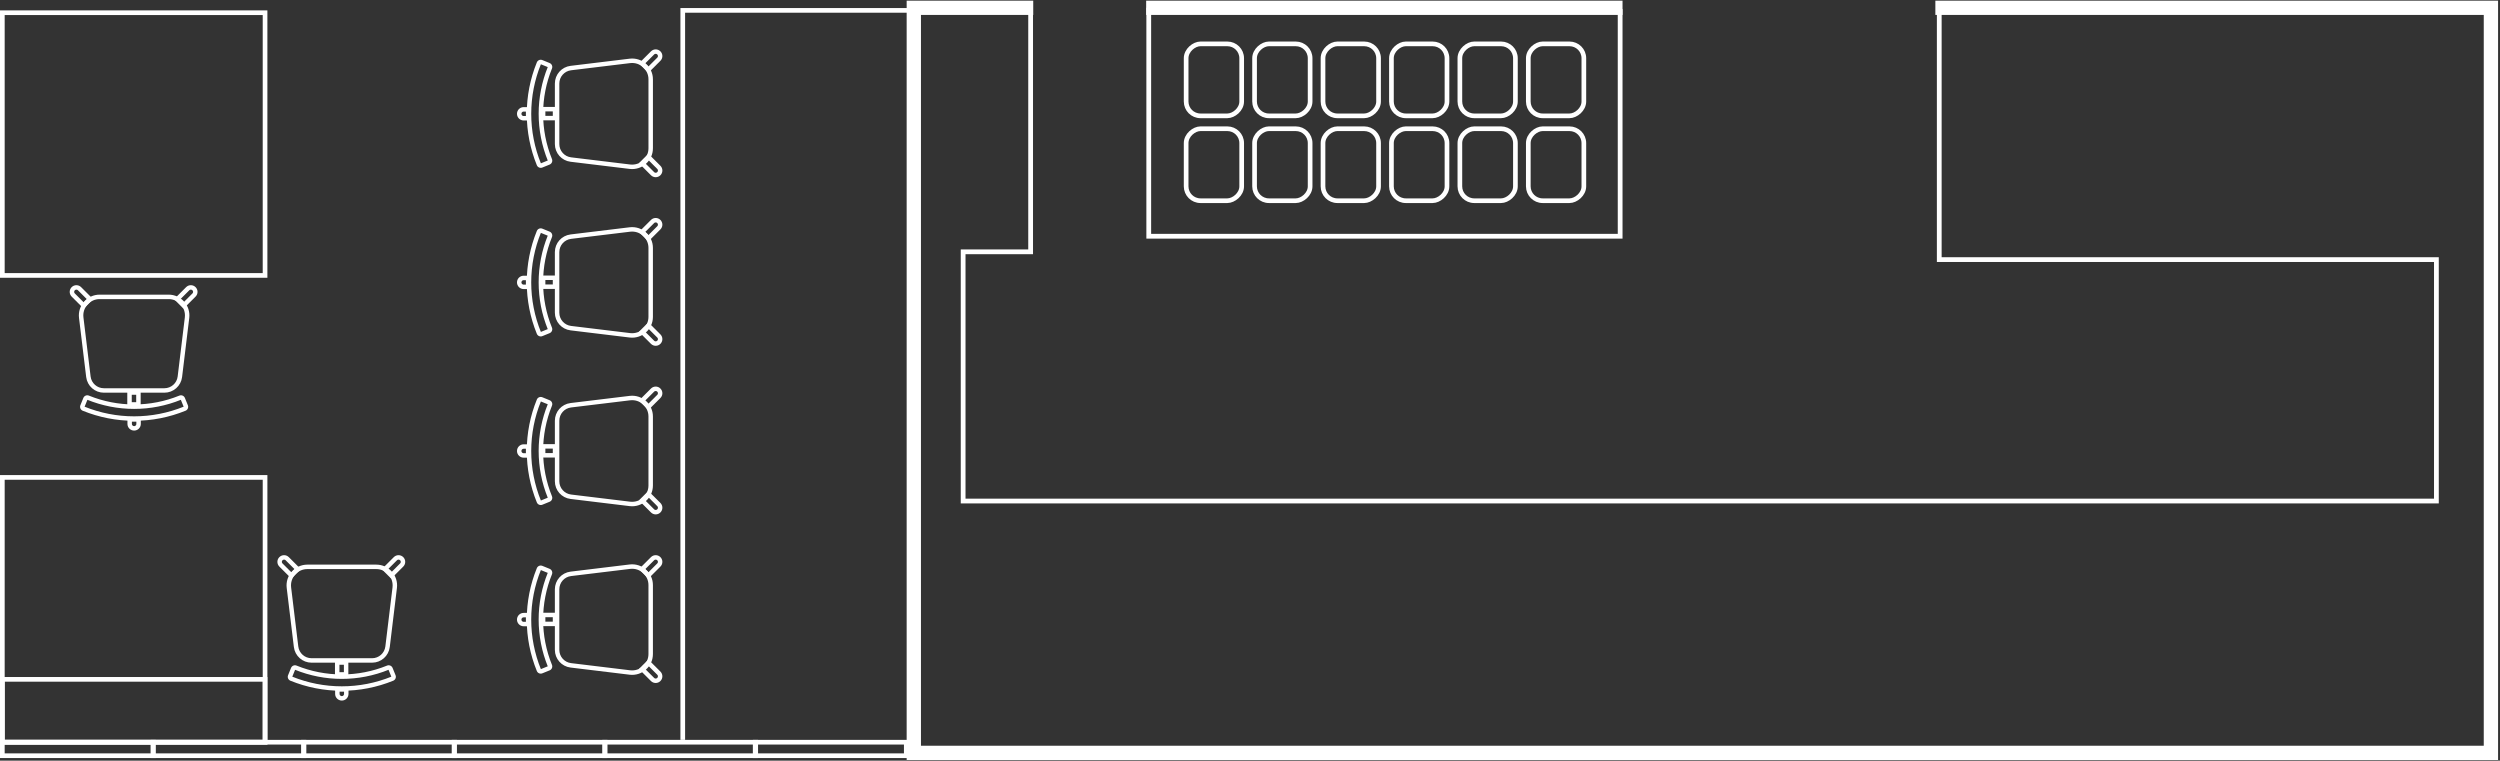 <svg width="963" height="293" viewBox="0 0 963 293" fill="none" xmlns="http://www.w3.org/2000/svg">
<rect x="0" y="0" width="963" height="293" fill="#333333" stroke="none"/>
<rect x="456.9" y="77.313" width="27.724" height="21.397" rx="5.53" transform="rotate(-90 456.9 77.313)" stroke="white" stroke-width="1.8"/>
<rect x="483.261" y="77.313" width="27.724" height="21.397" rx="5.53" transform="rotate(-90 483.261 77.313)" stroke="white" stroke-width="1.8"/>
<rect x="509.623" y="77.313" width="27.724" height="21.397" rx="5.53" transform="rotate(-90 509.623 77.313)" stroke="white" stroke-width="1.8"/>
<rect x="535.982" y="77.313" width="27.724" height="21.397" rx="5.53" transform="rotate(-90 535.982 77.313)" stroke="white" stroke-width="1.8"/>
<rect x="562.343" y="77.313" width="27.724" height="21.397" rx="5.53" transform="rotate(-90 562.343 77.313)" stroke="white" stroke-width="1.8"/>
<rect x="588.703" y="77.313" width="27.724" height="21.397" rx="5.53" transform="rotate(-90 588.703 77.313)" stroke="white" stroke-width="1.8"/>
<rect x="456.9" y="44.623" width="27.724" height="21.397" rx="5.53" transform="rotate(-90 456.9 44.623)" stroke="white" stroke-width="1.8"/>
<rect x="483.261" y="44.623" width="27.724" height="21.397" rx="5.53" transform="rotate(-90 483.261 44.623)" stroke="white" stroke-width="1.8"/>
<rect x="535.982" y="44.623" width="27.724" height="21.397" rx="5.53" transform="rotate(-90 535.982 44.623)" stroke="white" stroke-width="1.8"/>
<rect x="562.343" y="44.623" width="27.724" height="21.397" rx="5.53" transform="rotate(-90 562.343 44.623)" stroke="white" stroke-width="1.8"/>
<rect x="588.703" y="44.623" width="27.724" height="21.397" rx="5.53" transform="rotate(-90 588.703 44.623)" stroke="white" stroke-width="1.8"/>
<rect x="509.623" y="44.623" width="27.724" height="21.397" rx="5.53" transform="rotate(-90 509.623 44.623)" stroke="white" stroke-width="1.8"/>
<path d="M250.649 30.56L250.649 57.114C250.649 61.406 246.896 64.732 242.635 64.216L219.881 61.458C216.864 61.092 214.596 58.531 214.596 55.492L214.596 32.181C214.596 29.142 216.864 26.582 219.881 26.216L242.635 23.458C246.896 22.942 250.649 26.267 250.649 30.56Z" stroke="white" stroke-width="1.717"/>
<path d="M209.993 63.165L209.67 62.37L209.669 62.37L209.993 63.165ZM207.583 63.315L208.378 62.992L208.378 62.992L207.583 63.315ZM203.771 43.835L202.913 43.835L202.913 43.835L203.771 43.835ZM207.583 24.354L206.788 24.03L206.788 24.03L207.583 24.354ZM211.823 26.079L212.618 26.403L212.618 26.403L211.823 26.079ZM208.35 43.835L207.491 43.835L207.491 43.835L208.35 43.835ZM211.823 61.59L212.618 61.266L212.618 61.266L211.823 61.59ZM211.4 62.593L211.077 61.797L211.4 62.593ZM208.585 23.931L208.909 23.136L208.585 23.931ZM208.586 63.738L208.262 62.943L208.586 63.738ZM209.993 63.165L209.669 62.37L208.262 62.943L208.586 63.738L208.91 64.533L210.317 63.96L209.993 63.165ZM207.583 63.315L208.378 62.992C205.903 56.909 204.63 50.403 204.63 43.835L203.771 43.835L202.913 43.835C202.913 50.624 204.229 57.35 206.788 63.639L207.583 63.315ZM203.771 43.835L204.63 43.835C204.63 37.267 205.903 30.761 208.378 24.677L207.583 24.354L206.788 24.03C204.229 30.319 202.913 37.045 202.913 43.835L203.771 43.835ZM208.585 23.931L208.262 24.726L211.077 25.871L211.4 25.076L211.724 24.281L208.909 23.136L208.585 23.931ZM211.823 26.079L211.028 25.756C208.692 31.497 207.491 37.637 207.491 43.835L208.35 43.835L209.208 43.835C209.208 37.859 210.366 31.938 212.618 26.403L211.823 26.079ZM208.35 43.835L207.491 43.835C207.491 50.033 208.692 56.172 211.028 61.913L211.823 61.59L212.618 61.266C210.366 55.731 209.208 49.811 209.208 43.835L208.35 43.835ZM211.4 62.593L211.077 61.797L209.67 62.37L209.993 63.165L210.317 63.96L211.724 63.388L211.4 62.593ZM211.823 61.59L211.028 61.913C211.01 61.868 211.031 61.816 211.077 61.797L211.4 62.593L211.724 63.388C212.557 63.049 212.957 62.099 212.618 61.266L211.823 61.59ZM207.583 24.354L208.378 24.677C208.359 24.723 208.307 24.745 208.262 24.726L208.585 23.931L208.909 23.136C208.076 22.797 207.127 23.198 206.788 24.03L207.583 24.354ZM211.4 25.076L211.077 25.871C211.031 25.853 211.01 25.801 211.028 25.756L211.823 26.079L212.618 26.403C212.957 25.57 212.557 24.62 211.724 24.281L211.4 25.076ZM208.586 63.738L208.262 62.943C208.308 62.925 208.36 62.946 208.378 62.992L207.583 63.315L206.788 63.639C207.127 64.472 208.077 64.872 208.91 64.533L208.586 63.738Z" fill="white"/>
<rect x="213.795" y="42.059" width="3.434" height="4.578" transform="rotate(90 213.795 42.059)" stroke="white" stroke-width="1.717"/>
<path d="M251.358 20.382C252.029 19.712 253.116 19.712 253.786 20.382C254.457 21.052 254.457 22.14 253.786 22.81L249.749 26.847L247.321 24.419L251.358 20.382Z" stroke="white" stroke-width="1.717"/>
<path d="M251.358 66.897C252.029 67.568 253.116 67.568 253.786 66.897C254.457 66.227 254.457 65.14 253.786 64.469L249.749 60.432L247.321 62.86L251.358 66.897Z" stroke="white" stroke-width="1.717"/>
<path d="M203.436 42.117L203.436 45.551L201.719 45.551C200.77 45.551 200.002 44.782 200.002 43.834C200.002 42.886 200.77 42.117 201.719 42.117L203.436 42.117Z" stroke="white" stroke-width="1.717"/>
<path d="M250.646 95.503L250.646 122.058C250.645 126.35 246.892 129.676 242.631 129.159L219.877 126.401C216.86 126.036 214.592 123.474 214.592 120.436L214.592 97.124C214.592 94.085 216.86 91.525 219.877 91.159L242.631 88.401C246.892 87.885 250.646 91.211 250.646 95.503Z" stroke="white" stroke-width="1.717"/>
<path d="M209.989 128.108L209.666 127.313L209.666 127.313L209.989 128.108ZM207.579 128.259L208.374 127.935L208.374 127.935L207.579 128.259ZM203.768 108.778L202.909 108.778L202.909 108.778L203.768 108.778ZM207.579 89.297L206.784 88.973L206.784 88.973L207.579 89.297ZM211.819 91.022L212.614 91.346L212.614 91.346L211.819 91.022ZM208.346 108.778L207.487 108.778L207.487 108.778L208.346 108.778ZM211.819 126.533L212.614 126.21L212.614 126.21L211.819 126.533ZM211.396 127.536L211.073 126.741L211.396 127.536ZM208.581 88.875L208.905 88.079L208.581 88.875ZM208.582 128.681L208.258 127.886L208.582 128.681ZM209.989 128.108L209.666 127.313L208.258 127.886L208.582 128.681L208.906 129.476L210.313 128.903L209.989 128.108ZM207.579 128.259L208.374 127.935C205.899 121.852 204.626 115.346 204.626 108.778L203.768 108.778L202.909 108.778C202.909 115.568 204.225 122.294 206.784 128.582L207.579 128.259ZM203.768 108.778L204.626 108.778C204.626 102.211 205.899 95.704 208.374 89.62L207.579 89.297L206.784 88.973C204.225 95.262 202.909 101.989 202.909 108.778L203.768 108.778ZM208.581 88.875L208.258 89.67L211.073 90.815L211.396 90.02L211.72 89.224L208.905 88.079L208.581 88.875ZM211.819 91.022L211.024 90.699C208.688 96.44 207.487 102.58 207.487 108.778L208.346 108.778L209.204 108.778C209.204 102.802 210.362 96.881 212.614 91.346L211.819 91.022ZM208.346 108.778L207.487 108.778C207.487 114.976 208.688 121.116 211.024 126.857L211.819 126.533L212.614 126.21C210.362 120.674 209.204 114.754 209.204 108.778L208.346 108.778ZM211.396 127.536L211.073 126.741L209.666 127.313L209.989 128.108L210.313 128.904L211.72 128.331L211.396 127.536ZM211.819 126.533L211.024 126.857C211.006 126.811 211.028 126.759 211.073 126.741L211.396 127.536L211.72 128.331C212.553 127.992 212.953 127.043 212.614 126.21L211.819 126.533ZM207.579 89.297L208.374 89.621C208.355 89.666 208.303 89.688 208.258 89.67L208.581 88.875L208.905 88.079C208.072 87.741 207.123 88.141 206.784 88.973L207.579 89.297ZM211.396 90.02L211.073 90.815C211.028 90.796 211.006 90.744 211.024 90.699L211.819 91.022L212.614 91.346C212.953 90.513 212.553 89.563 211.72 89.224L211.396 90.02ZM208.582 128.681L208.258 127.886C208.304 127.868 208.356 127.89 208.374 127.935L207.579 128.259L206.784 128.582C207.123 129.415 208.073 129.816 208.906 129.476L208.582 128.681Z" fill="white"/>
<rect x="213.793" y="107.002" width="3.434" height="4.578" transform="rotate(90 213.793 107.002)" stroke="white" stroke-width="1.717"/>
<path d="M251.356 85.325C252.027 84.655 253.114 84.655 253.784 85.325C254.455 85.996 254.455 87.083 253.784 87.753L249.747 91.79L247.319 89.362L251.356 85.325Z" stroke="white" stroke-width="1.717"/>
<path d="M251.356 131.841C252.027 132.511 253.114 132.511 253.784 131.841C254.455 131.17 254.455 130.083 253.784 129.413L249.747 125.376L247.319 127.804L251.356 131.841Z" stroke="white" stroke-width="1.717"/>
<path d="M203.432 107.061L203.432 110.494L201.715 110.494C200.767 110.494 199.998 109.726 199.998 108.777C199.998 107.829 200.767 107.061 201.715 107.061L203.432 107.061Z" stroke="white" stroke-width="1.717"/>
<path d="M38.392 114.354H64.946C69.238 114.355 72.564 118.108 72.048 122.369L69.29 145.123C68.924 148.14 66.363 150.408 63.324 150.408H40.013C36.974 150.408 34.414 148.14 34.048 145.123L31.29 122.369C30.774 118.108 34.099 114.354 38.392 114.354Z" stroke="white" stroke-width="1.717"/>
<path d="M70.996 155.01L70.201 155.333L70.201 155.333L70.996 155.01ZM71.147 157.42L70.823 156.625L70.823 156.625L71.147 157.42ZM51.666 161.231V162.09H51.666L51.666 161.231ZM32.185 157.42L31.861 158.215L31.861 158.215L32.185 157.42ZM33.91 153.18L34.234 152.385L34.234 152.385L33.91 153.18ZM51.666 156.653V157.512H51.666L51.666 156.653ZM69.421 153.18L69.097 152.385L69.097 152.385L69.421 153.18ZM32.907 153.603L32.112 153.279L32.907 153.603ZM71.569 156.417L70.774 156.741L71.569 156.417ZM70.996 155.01L70.201 155.333L70.774 156.741L71.569 156.417L72.364 156.093L71.791 154.686L70.996 155.01ZM71.147 157.42L70.823 156.625C64.74 159.1 58.234 160.373 51.666 160.373L51.666 161.231L51.666 162.09C58.456 162.09 65.181 160.774 71.47 158.215L71.147 157.42ZM51.666 161.231V160.373C45.098 160.373 38.592 159.1 32.508 156.625L32.185 157.42L31.861 158.215C38.15 160.774 44.876 162.09 51.666 162.09V161.231ZM31.762 156.418L32.557 156.741L33.703 153.926L32.907 153.603L32.112 153.279L30.967 156.094L31.762 156.418ZM33.91 153.18L33.587 153.975C39.328 156.311 45.468 157.512 51.666 157.512V156.653V155.795C45.69 155.795 39.769 154.637 34.234 152.385L33.91 153.18ZM51.666 156.653L51.666 157.512C57.864 157.512 64.004 156.311 69.744 153.975L69.421 153.18L69.097 152.385C63.562 154.637 57.642 155.795 51.666 155.795L51.666 156.653ZM70.424 153.603L69.629 153.926L70.201 155.333L70.996 155.01L71.791 154.686L71.219 153.279L70.424 153.603ZM69.421 153.18L69.744 153.975C69.699 153.993 69.647 153.971 69.629 153.926L70.424 153.603L71.219 153.279C70.88 152.446 69.93 152.046 69.097 152.385L69.421 153.18ZM32.185 157.42L32.508 156.625C32.554 156.644 32.576 156.696 32.557 156.741L31.762 156.418L30.967 156.094C30.629 156.927 31.029 157.876 31.861 158.215L32.185 157.42ZM32.907 153.603L33.703 153.926C33.684 153.971 33.632 153.993 33.587 153.975L33.91 153.18L34.234 152.385C33.401 152.046 32.451 152.446 32.112 153.279L32.907 153.603ZM71.569 156.417L70.774 156.741C70.755 156.695 70.777 156.643 70.823 156.625L71.147 157.42L71.47 158.215C72.303 157.876 72.703 156.926 72.364 156.093L71.569 156.417Z" fill="white"/>
<rect x="49.891" y="151.207" width="3.434" height="4.578" stroke="white" stroke-width="1.717"/>
<path d="M28.214 113.644C27.544 112.973 27.544 111.886 28.214 111.216C28.884 110.545 29.971 110.545 30.642 111.216L34.679 115.253L32.251 117.681L28.214 113.644Z" stroke="white" stroke-width="1.717"/>
<path d="M74.729 113.644C75.4 112.973 75.4 111.886 74.729 111.216C74.059 110.545 72.972 110.545 72.301 111.216L68.264 115.253L70.692 117.681L74.729 113.644Z" stroke="white" stroke-width="1.717"/>
<path d="M49.949 161.568H53.383V163.285C53.383 164.233 52.614 165.002 51.666 165.002C50.718 165.002 49.949 164.233 49.949 163.285V161.568Z" stroke="white" stroke-width="1.717"/>
<path d="M118.392 218.353H144.946C149.238 218.353 152.564 222.106 152.048 226.367L149.29 249.121C148.924 252.138 146.363 254.406 143.324 254.406H120.013C116.974 254.406 114.414 252.138 114.048 249.121L111.29 226.367C110.774 222.106 114.099 218.353 118.392 218.353Z" stroke="white" stroke-width="1.717"/>
<path d="M150.996 259.008L150.201 259.331L150.201 259.332L150.996 259.008ZM151.146 261.418L150.823 260.623L150.823 260.623L151.146 261.418ZM131.666 265.229V266.088H131.666L131.666 265.229ZM112.185 261.418L111.861 262.213L111.861 262.213L112.185 261.418ZM113.91 257.178L114.234 256.383L114.234 256.383L113.91 257.178ZM131.666 260.651V261.51H131.666L131.666 260.651ZM149.421 257.178L149.097 256.383L149.097 256.383L149.421 257.178ZM112.907 257.601L112.112 257.277L112.907 257.601ZM151.569 260.415L150.774 260.739L151.569 260.415ZM150.996 259.008L150.201 259.332L150.774 260.739L151.569 260.415L152.364 260.091L151.791 258.684L150.996 259.008ZM151.146 261.418L150.823 260.623C144.74 263.098 138.234 264.371 131.666 264.371L131.666 265.229L131.666 266.088C138.455 266.088 145.181 264.772 151.47 262.213L151.146 261.418ZM131.666 265.229V264.371C125.098 264.371 118.592 263.098 112.508 260.623L112.185 261.418L111.861 262.213C118.15 264.772 124.876 266.088 131.666 266.088V265.229ZM111.762 260.416L112.557 260.739L113.702 257.924L112.907 257.601L112.112 257.277L110.967 260.092L111.762 260.416ZM113.91 257.178L113.587 257.973C119.328 260.309 125.468 261.51 131.666 261.51V260.651V259.793C125.69 259.793 119.769 258.635 114.234 256.383L113.91 257.178ZM131.666 260.651L131.666 261.51C137.864 261.51 144.004 260.309 149.744 257.973L149.421 257.178L149.097 256.383C143.562 258.635 137.642 259.793 131.666 259.793L131.666 260.651ZM150.424 257.601L149.629 257.924L150.201 259.331L150.996 259.008L151.791 258.684L151.219 257.277L150.424 257.601ZM149.421 257.178L149.744 257.973C149.699 257.991 149.647 257.97 149.629 257.924L150.424 257.601L151.219 257.277C150.88 256.444 149.93 256.044 149.097 256.383L149.421 257.178ZM112.185 261.418L112.508 260.623C112.554 260.642 112.576 260.694 112.557 260.739L111.762 260.416L110.967 260.092C110.629 260.925 111.029 261.874 111.861 262.213L112.185 261.418ZM112.907 257.601L113.702 257.924C113.684 257.97 113.632 257.991 113.587 257.973L113.91 257.178L114.234 256.383C113.401 256.044 112.451 256.444 112.112 257.277L112.907 257.601ZM151.569 260.415L150.774 260.739C150.756 260.693 150.777 260.641 150.823 260.623L151.146 261.418L151.47 262.213C152.303 261.874 152.703 260.924 152.364 260.091L151.569 260.415Z" fill="white"/>
<rect x="129.891" y="255.205" width="3.434" height="4.578" stroke="white" stroke-width="1.717"/>
<path d="M108.214 217.642C107.544 216.971 107.544 215.884 108.214 215.214C108.884 214.543 109.972 214.543 110.642 215.214L114.679 219.251L112.251 221.679L108.214 217.642Z" stroke="white" stroke-width="1.717"/>
<path d="M154.729 217.642C155.4 216.971 155.4 215.884 154.729 215.214C154.059 214.543 152.972 214.543 152.301 215.214L148.264 219.251L150.692 221.679L154.729 217.642Z" stroke="white" stroke-width="1.717"/>
<path d="M129.949 265.566H133.383V267.283C133.383 268.231 132.614 269 131.666 269C130.718 269 129.949 268.231 129.949 267.283V265.566Z" stroke="white" stroke-width="1.717"/>
<path d="M250.647 160.446L250.647 187.001C250.647 191.293 246.894 194.619 242.633 194.103L219.879 191.345C216.862 190.979 214.594 188.418 214.594 185.379L214.594 162.067C214.594 159.029 216.862 156.468 219.879 156.103L242.633 153.345C246.894 152.828 250.647 156.154 250.647 160.446Z" stroke="white" stroke-width="1.717"/>
<path d="M209.991 193.052L209.668 192.257L209.667 192.257L209.991 193.052ZM207.581 193.202L208.376 192.879L208.376 192.879L207.581 193.202ZM203.77 173.722L202.911 173.722L202.911 173.722L203.77 173.722ZM207.581 154.24L206.786 153.916L206.786 153.917L207.581 154.24ZM211.821 155.966L212.616 156.289L212.616 156.289L211.821 155.966ZM208.348 173.722L207.489 173.722L207.489 173.722L208.348 173.722ZM211.821 191.477L212.616 191.153L212.616 191.153L211.821 191.477ZM211.398 192.479L211.075 191.684L211.398 192.479ZM211.398 154.963L211.722 154.168L211.398 154.963ZM208.584 193.625L208.26 192.83L208.584 193.625ZM209.991 193.052L209.667 192.257L208.26 192.83L208.584 193.625L208.908 194.42L210.315 193.847L209.991 193.052ZM207.581 193.202L208.376 192.879C205.901 186.795 204.628 180.289 204.628 173.722L203.77 173.722L202.911 173.722C202.911 180.511 204.227 187.237 206.786 193.526L207.581 193.202ZM203.77 173.722L204.628 173.722C204.628 167.154 205.901 160.647 208.376 154.564L207.581 154.24L206.786 153.917C204.227 160.206 202.911 166.932 202.911 173.722L203.77 173.722ZM208.583 153.818L208.26 154.613L211.075 155.758L211.398 154.963L211.722 154.168L208.907 153.023L208.583 153.818ZM211.821 155.966L211.026 155.642C208.69 161.383 207.489 167.524 207.489 173.722L208.348 173.722L209.206 173.722C209.206 167.745 210.364 161.825 212.616 156.289L211.821 155.966ZM208.348 173.722L207.489 173.722C207.489 179.92 208.69 186.059 211.026 191.8L211.821 191.477L212.616 191.153C210.364 185.618 209.206 179.698 209.206 173.722L208.348 173.722ZM211.398 192.479L211.075 191.684L209.668 192.257L209.991 193.052L210.315 193.847L211.722 193.275L211.398 192.479ZM211.821 191.477L211.026 191.8C211.008 191.755 211.03 191.703 211.075 191.684L211.398 192.479L211.722 193.275C212.555 192.936 212.955 191.986 212.616 191.153L211.821 191.477ZM207.581 154.24L208.376 154.564C208.357 154.61 208.305 154.632 208.26 154.613L208.583 153.818L208.907 153.023C208.074 152.684 207.125 153.084 206.786 153.916L207.581 154.24ZM211.398 154.963L211.075 155.758C211.03 155.74 211.008 155.688 211.026 155.642L211.821 155.966L212.616 156.289C212.955 155.456 212.555 154.507 211.722 154.168L211.398 154.963ZM208.584 193.625L208.26 192.83C208.306 192.811 208.358 192.833 208.376 192.879L207.581 193.202L206.786 193.526C207.125 194.359 208.075 194.759 208.908 194.42L208.584 193.625Z" fill="white"/>
<rect x="213.795" y="171.945" width="3.434" height="4.578" transform="rotate(90 213.795 171.945)" stroke="white" stroke-width="1.717"/>
<path d="M251.358 150.269C252.029 149.598 253.116 149.598 253.786 150.269C254.457 150.939 254.457 152.026 253.786 152.697L249.749 156.734L247.321 154.306L251.358 150.269Z" stroke="white" stroke-width="1.717"/>
<path d="M251.358 196.784C252.029 197.455 253.116 197.455 253.786 196.784C254.457 196.114 254.457 195.027 253.786 194.356L249.749 190.319L247.321 192.747L251.358 196.784Z" stroke="white" stroke-width="1.717"/>
<path d="M203.436 172.004L203.436 175.438L201.719 175.438C200.77 175.438 200.002 174.669 200.002 173.721C200.002 172.773 200.77 172.004 201.719 172.004L203.436 172.004Z" stroke="white" stroke-width="1.717"/>
<path d="M250.646 225.39L250.646 251.944C250.645 256.236 246.892 259.562 242.631 259.046L219.877 256.288C216.86 255.922 214.592 253.361 214.592 250.322L214.592 227.011C214.592 223.972 216.86 221.412 219.877 221.046L242.631 218.288C246.892 217.772 250.646 221.097 250.646 225.39Z" stroke="white" stroke-width="1.717"/>
<path d="M209.989 257.997L209.666 257.202L209.666 257.202L209.989 257.997ZM207.579 258.147L208.374 257.824L208.374 257.824L207.579 258.147ZM203.768 238.667L202.909 238.667L202.909 238.667L203.768 238.667ZM207.579 219.186L206.784 218.862L206.784 218.862L207.579 219.186ZM211.819 220.911L212.614 221.235L212.614 221.235L211.819 220.911ZM208.346 238.667L207.487 238.667L207.487 238.667L208.346 238.667ZM211.819 256.422L212.614 256.098L212.614 256.098L211.819 256.422ZM211.396 257.425L211.073 256.63L211.396 257.425ZM211.396 219.908L211.72 219.113L211.396 219.908ZM208.582 258.57L208.258 257.775L208.582 258.57ZM209.989 257.997L209.666 257.202L208.258 257.775L208.582 258.57L208.906 259.365L210.313 258.792L209.989 257.997ZM207.579 258.147L208.374 257.824C205.899 251.741 204.626 245.235 204.626 238.667L203.768 238.667L202.909 238.667C202.909 245.456 204.225 252.182 206.784 258.471L207.579 258.147ZM203.768 238.667L204.626 238.667C204.626 232.099 205.899 225.593 208.374 219.509L207.579 219.186L206.784 218.862C204.225 225.151 202.909 231.877 202.909 238.667L203.768 238.667ZM208.581 218.763L208.258 219.558L211.073 220.703L211.396 219.908L211.72 219.113L208.905 217.968L208.581 218.763ZM211.819 220.911L211.024 220.588C208.688 226.329 207.487 232.469 207.487 238.667L208.346 238.667L209.204 238.667C209.204 232.691 210.362 226.77 212.614 221.235L211.819 220.911ZM208.346 238.667L207.487 238.667C207.487 244.865 208.688 251.005 211.024 256.745L211.819 256.422L212.614 256.098C210.362 250.563 209.204 244.643 209.204 238.667L208.346 238.667ZM211.396 257.425L211.073 256.63L209.666 257.202L209.989 257.997L210.313 258.792L211.72 258.22L211.396 257.425ZM211.819 256.422L211.024 256.745C211.006 256.7 211.028 256.648 211.073 256.63L211.396 257.425L211.72 258.22C212.553 257.881 212.953 256.931 212.614 256.098L211.819 256.422ZM207.579 219.186L208.374 219.509C208.355 219.555 208.303 219.577 208.258 219.558L208.581 218.763L208.905 217.968C208.072 217.63 207.123 218.03 206.784 218.862L207.579 219.186ZM211.396 219.908L211.073 220.703C211.028 220.685 211.006 220.633 211.024 220.588L211.819 220.911L212.614 221.235C212.953 220.402 212.553 219.452 211.72 219.113L211.396 219.908ZM208.582 258.57L208.258 257.775C208.304 257.757 208.356 257.778 208.374 257.824L207.579 258.147L206.784 258.471C207.123 259.304 208.073 259.704 208.906 259.365L208.582 258.57Z" fill="white"/>
<rect x="213.793" y="236.889" width="3.434" height="4.578" transform="rotate(90 213.793 236.889)" stroke="white" stroke-width="1.717"/>
<path d="M251.356 215.212C252.027 214.542 253.114 214.542 253.784 215.212C254.455 215.883 254.455 216.97 253.784 217.64L249.747 221.677L247.319 219.249L251.356 215.212Z" stroke="white" stroke-width="1.717"/>
<path d="M251.356 261.727C252.027 262.398 253.114 262.398 253.784 261.727C254.455 261.057 254.455 259.97 253.784 259.299L249.747 255.263L247.319 257.691L251.356 261.727Z" stroke="white" stroke-width="1.717"/>
<path d="M203.432 236.947L203.432 240.381L201.715 240.381C200.767 240.381 199.998 239.612 199.998 238.664C199.998 237.716 200.767 236.947 201.715 236.947L203.432 236.947Z" stroke="white" stroke-width="1.717"/>
<path d="M745.5 3H959.5V290H352V3H398M441.5 3H625" stroke="white" stroke-width="5.511"/>
<path d="M442.5 3V91H624.079V3.5" stroke="white" stroke-width="1.837"/>
<path d="M747 3V100H938.5V193H371V97H397V5" stroke="white" stroke-width="1.837"/>
<rect x="290.9" y="285.9" width="58.2" height="5.2" stroke="white" stroke-width="1.8"/>
<rect x="174.9" y="285.9" width="58.2" height="5.2" stroke="white" stroke-width="1.8"/>
<rect x="58.9" y="285.9" width="58.2" height="5.2" stroke="white" stroke-width="1.8"/>
<rect x="232.9" y="285.9" width="58.2" height="5.2" stroke="white" stroke-width="1.8"/>
<rect x="116.9" y="285.9" width="58.2" height="5.2" stroke="white" stroke-width="1.8"/>
<rect x="0.9" y="285.9" width="58.2" height="5.2" stroke="white" stroke-width="1.8"/>
<path d="M352 4H263V285" stroke="white" stroke-width="1.8"/>
<rect x="0.9" y="4.9" width="101.2" height="101.2" stroke="white" stroke-width="1.8"/>
<path d="M102.1 183.9V285.885H0.9V183.9H102.1Z" stroke="white" stroke-width="1.8"/>
<path d="M102.1 261.686V285.885H0.9V261.686H102.1Z" stroke="white" stroke-width="1.8"/>
</svg>
